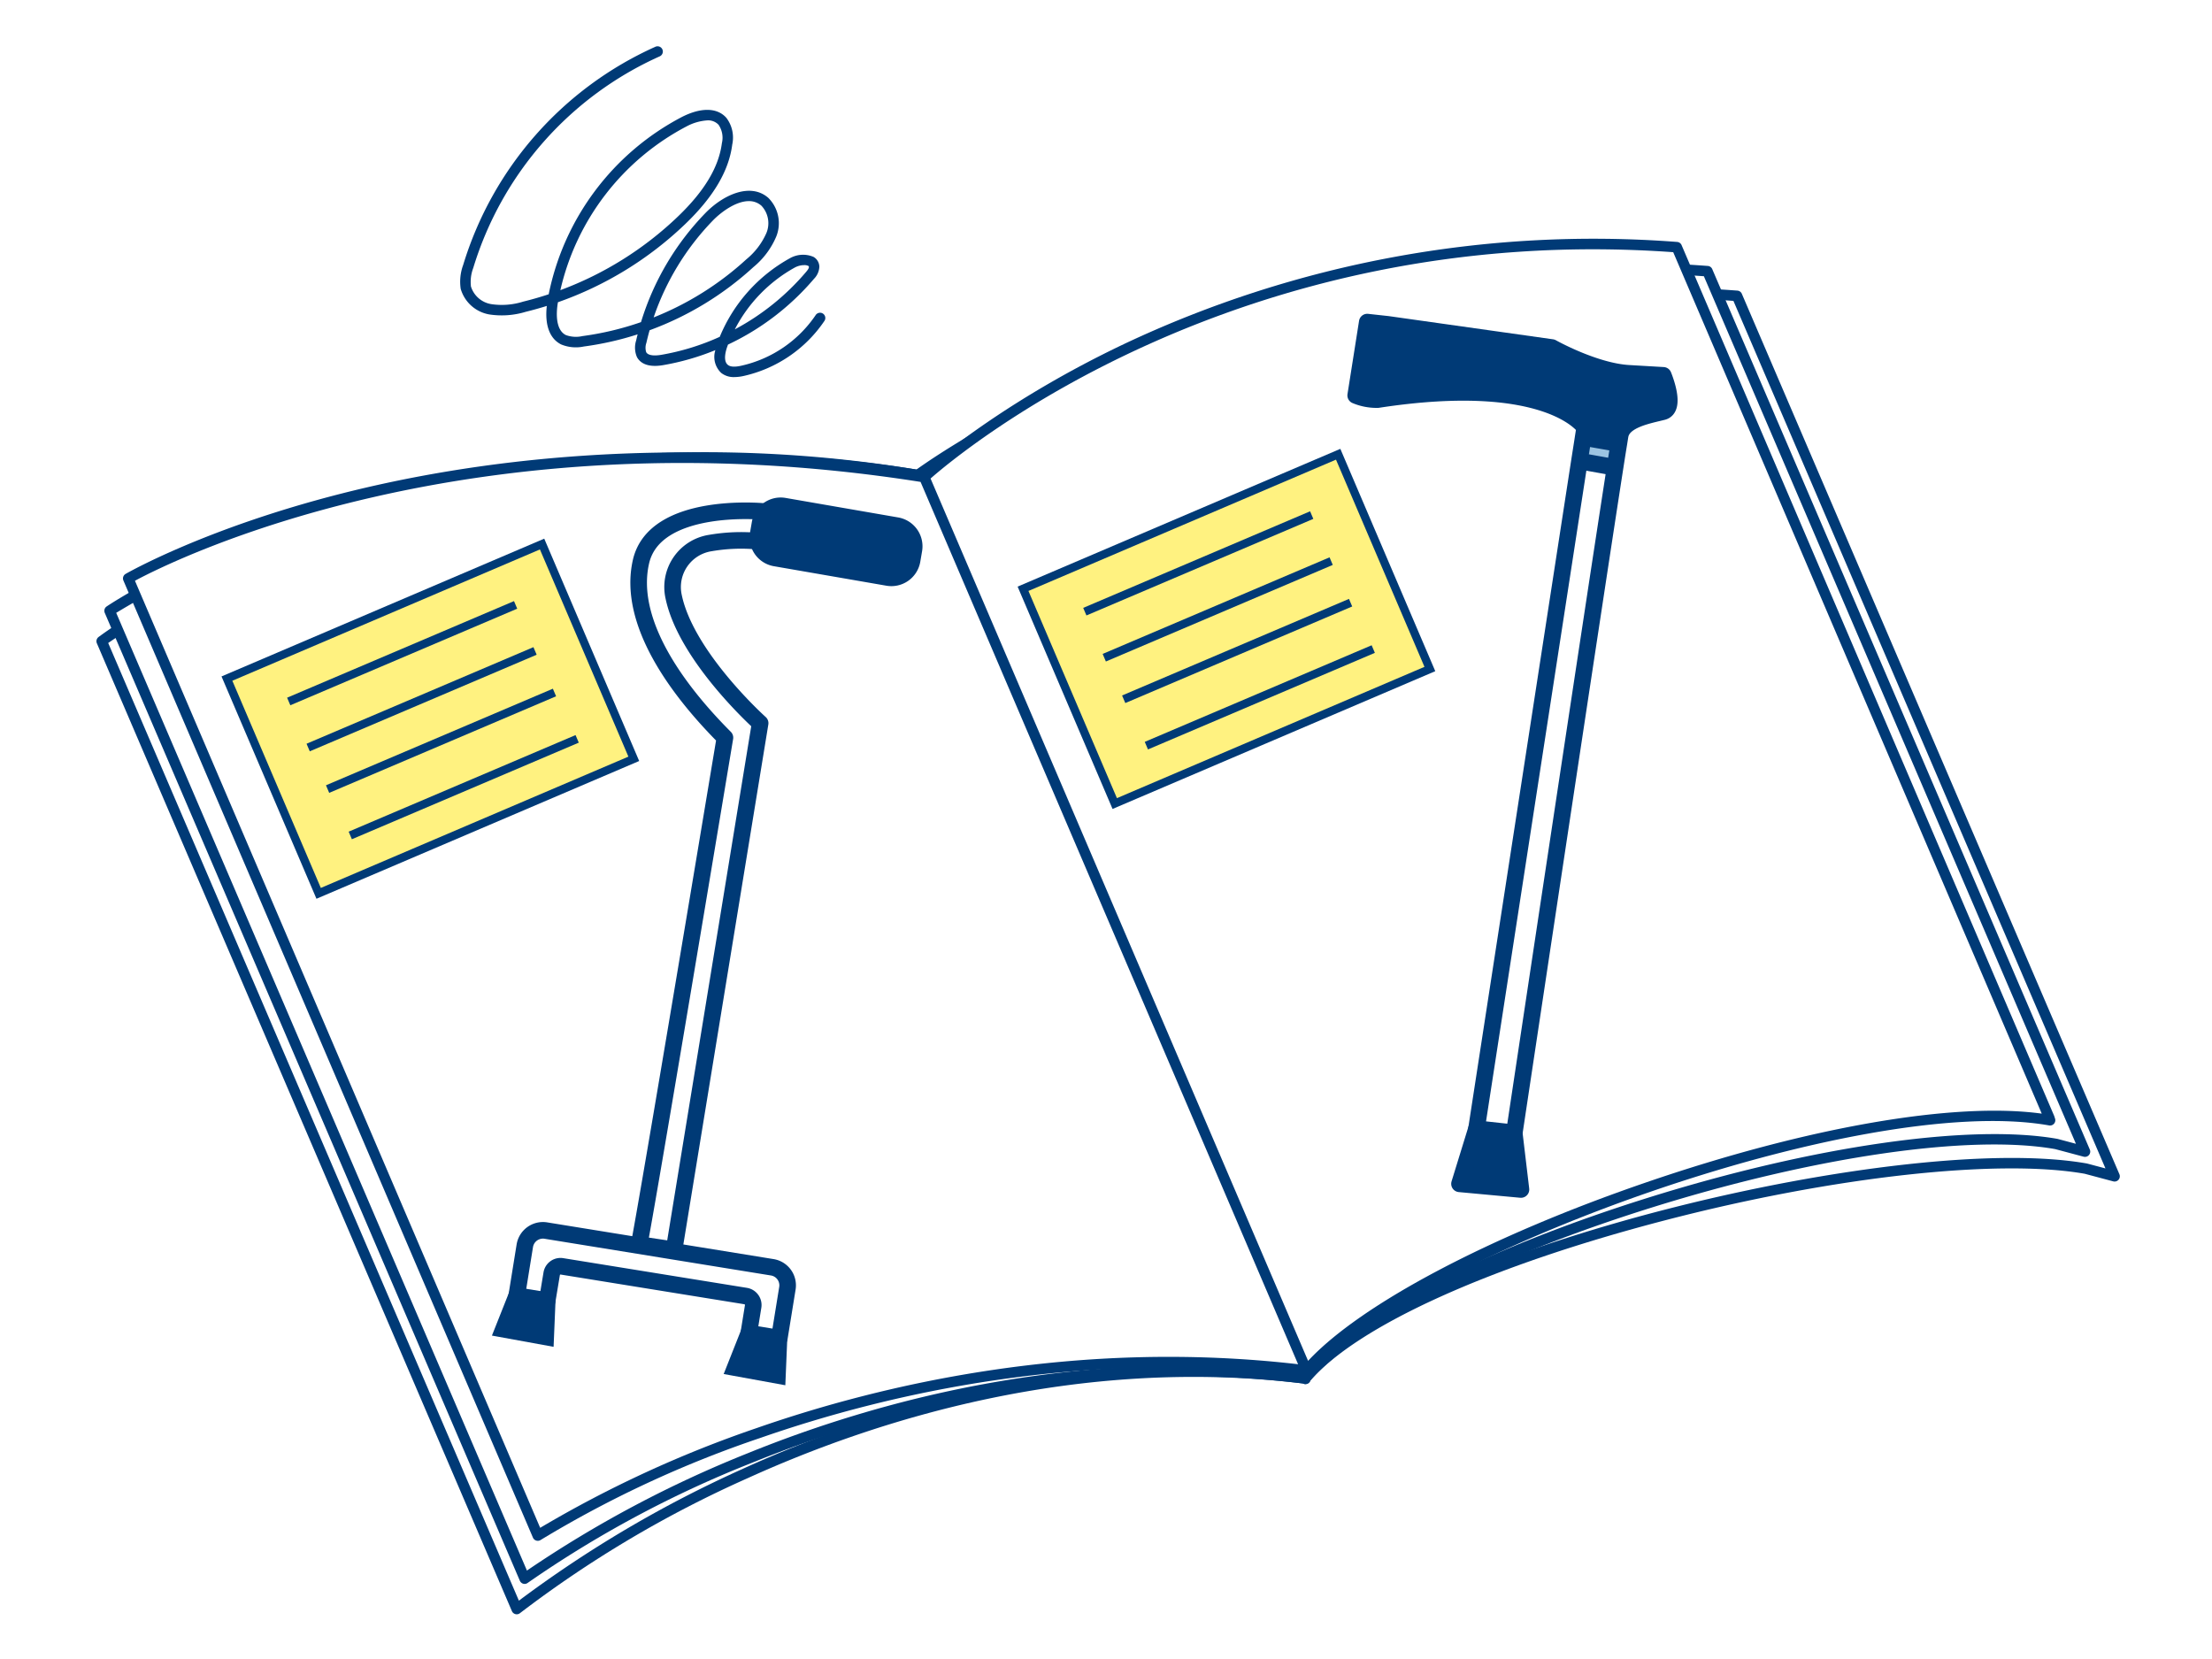 <svg xmlns="http://www.w3.org/2000/svg" width="240" height="180" viewBox="0 0 240 180">
  <defs>
    <style>
      .cls-1 {
        fill: #fff;
      }

      .cls-2 {
        fill: #003a76;
      }

      .cls-3 {
        fill: #9cc4e2;
      }

      .cls-4, .cls-6 {
        fill: none;
        stroke: #003a76;
        stroke-width: 1.8px;
      }

      .cls-4 {
        stroke-linecap: round;
        stroke-linejoin: round;
      }

      .cls-5 {
        fill: #fff280;
      }

      .cls-6 {
        stroke-miterlimit: 10;
      }
    </style>
  </defs>
  <g id="img_point02" transform="translate(-563 -469)">
    <rect id="長方形_1672" data-name="長方形 1672" class="cls-1" width="240" height="180" transform="translate(563 469)"/>
    <g id="img_point02-2" data-name="img_point02" transform="translate(573.465 474.026)">
      <g id="グループ_1192" data-name="グループ 1192">
        <g id="グループ_1172" data-name="グループ 1172" transform="translate(0 26.076)">
          <path id="パス_2144" data-name="パス 2144" class="cls-1" d="M118.5,175.218c-.344.268,37.395-23.284,88.879-19.448L248.343,251.3l-3.088-.824c-20.329-3.595-73.4,9.41-84.725,22.76-47.862-5.9-85.549,25.015-85.549,25.015L29.95,193.239s34.808-26.567,88.548-18.022l42.051,98.056" transform="translate(-29.379 -154.77)"/>
          <path id="パス_2145" data-name="パス 2145" class="cls-2" d="M74.4,298.232a.547.547,0,0,1-.135-.016.571.571,0,0,1-.389-.329L28.846,192.88a.57.57,0,0,1,.178-.678c.088-.067,8.949-6.76,24.274-12.3a130.273,130.273,0,0,1,64.513-5.865c6.654-3.883,41.993-22.934,89.029-19.423a.57.57,0,0,1,.482.344l40.966,95.526a.57.57,0,0,1-.671.776l-3.088-.824c-9.407-1.662-27.267.308-45.449,5.027-18.964,4.922-33.35,11.418-38.569,17.407a.572.572,0,0,1-.811.319c-24.5-2.975-46.257,3.929-60.2,10.254A123.113,123.113,0,0,0,74.764,298.1.571.571,0,0,1,74.4,298.232ZM30.074,192.847l44.56,103.906A128.2,128.2,0,0,1,98.993,282.42c13.936-6.325,35.59-13.22,60.046-10.456l-41.52-96.817a129.085,129.085,0,0,0-63.832,5.829A101.316,101.316,0,0,0,30.074,192.847Zm88.569-17.973L160.124,271.6c12.71-13.374,64.778-25.789,84.651-22.277l2,.532L206.41,155.728C160.455,152.408,125.837,170.718,118.644,174.874Z" transform="translate(-28.8 -154.185)"/>
        </g>
        <g id="グループ_1173" data-name="グループ 1173" transform="translate(0.859 23.45)">
          <path id="パス_2146" data-name="パス 2146" class="cls-1" d="M119.371,172.543c-.344.268,34.186-25.958,85.671-22.122l40.966,95.526-3.088-.824c-20.328-3.594-70.194,12.083-81.516,25.434-47.862-5.9-84.69,21.72-84.69,21.72L31.682,187.27S65.631,164,119.371,172.543L161.422,270.6" transform="translate(-31.111 -149.47)"/>
          <path id="パス_2147" data-name="パス 2147" class="cls-2" d="M76.135,292.271a.6.6,0,0,1-.147-.019.573.573,0,0,1-.377-.327L30.578,186.918a.57.57,0,0,1,.2-.7c.085-.059,8.733-5.921,23.845-10.642a141.366,141.366,0,0,1,64.023-4.215c3.15-2.267,37.07-25.729,85.857-22.09a.569.569,0,0,1,.482.344l40.966,95.526a.571.571,0,0,1-.672.776l-3.088-.824c-9.245-1.635-26.056.8-43.818,6.356-17.571,5.5-31.708,12.668-36.992,18.752a.572.572,0,0,1-.811.319c-24.526-2.985-46.065,3.041-59.826,8.63a119.361,119.361,0,0,0-24.268,13A.568.568,0,0,1,76.135,292.271ZM31.816,186.909,76.379,290.822A124.763,124.763,0,0,1,100.316,278.1c13.738-5.579,35.157-11.588,59.594-8.8l-41.52-96.817a140.186,140.186,0,0,0-63.378,4.174A100.2,100.2,0,0,0,31.816,186.909Zm87.68-14.747L161,268.933c5.749-6.118,19.777-13.167,37.039-18.568,17.924-5.609,34.937-8.054,44.405-6.381l2,.533-40.367-94.129C156.591,146.979,123.444,169.357,119.5,172.162Z" transform="translate(-30.532 -148.893)"/>
        </g>
        <g id="グループ_1174" data-name="グループ 1174" transform="translate(2.879 20.885)">
          <path id="パス_2148" data-name="パス 2148" class="cls-1" d="M122.119,170.16c-.339.265,30.845-28.747,81.644-24.954l40.421,94.469.083.258c-20.058-3.555-69.5,13.953-80.675,27.156-47.225-5.84-83.407,17.9-83.407,17.9L35.753,181.15S69.1,161.71,122.119,170.16l41.491,96.971" transform="translate(-35.182 -144.299)"/>
          <path id="パス_2149" data-name="パス 2149" class="cls-2" d="M79.606,284.991a.573.573,0,0,1-.525-.346L34.648,180.8a.57.57,0,0,1,.237-.717c.084-.049,8.577-4.944,23.446-8.724,13.666-3.474,35.686-6.7,63.067-2.373,1.791-1.657,9.56-8.019,21.788-13.832a119.283,119.283,0,0,1,60.04-11.09.571.571,0,0,1,.482.344l40.421,94.469c.007.016.013.033.018.049l.083.258a.571.571,0,0,1-.643.738c-20.472-3.631-69.073,14.184-80.018,26.82a.571.571,0,0,1-.81.318c-24.2-2.955-45.4,2.033-58.938,6.745a119.874,119.874,0,0,0-23.9,11.093A.571.571,0,0,1,79.606,284.991ZM35.9,180.826,79.867,283.581a125.535,125.535,0,0,1,23.545-10.842c13.513-4.706,34.594-9.685,58.688-6.907L121.139,170.1C72.335,162.416,40,178.622,35.9,180.826Zm86.323-11.092,40.961,95.731c5.749-6.164,19.63-13.51,36.648-19.351,17.541-6.021,33.461-8.777,42.954-7.472L202.8,145.176C155.512,141.785,125.4,166.935,122.224,169.734Z" transform="translate(-34.602 -143.725)"/>
        </g>
        <g id="グループ_1175" data-name="グループ 1175" transform="translate(39.449 0)">
          <path id="パス_2150" data-name="パス 2150" class="cls-2" d="M138.044,137.525a2.171,2.171,0,0,1-1.41-.451A2.392,2.392,0,0,1,136,134.6a27.01,27.01,0,0,1-5.678,1.631c-1.782.3-2.521-.307-2.829-.872a2.575,2.575,0,0,1-.087-1.809c.051-.221.1-.443.16-.662a33.355,33.355,0,0,1-5.829,1.318,4.174,4.174,0,0,1-2.473-.224c-1.244-.628-1.787-2.1-1.553-4.177q-1.138.357-2.3.642a8.92,8.92,0,0,1-3.954.279,3.926,3.926,0,0,1-3.09-2.784,5.258,5.258,0,0,1,.271-2.585,38.092,38.092,0,0,1,20.842-23.666.571.571,0,1,1,.461,1.044,36.938,36.938,0,0,0-20.21,22.949,4.244,4.244,0,0,0-.249,2.02,2.779,2.779,0,0,0,2.21,1.907,7.708,7.708,0,0,0,3.445-.271q1.408-.345,2.779-.8a27.971,27.971,0,0,1,14.429-19.225c2.09-1.071,3.857-1.041,4.848.083a3.534,3.534,0,0,1,.639,2.888c-.366,2.871-2.04,5.7-5.114,8.647a38.191,38.191,0,0,1-13.8,8.471c-.006.033-.011.066-.017.1-.137.839-.326,2.855.874,3.461a3.2,3.2,0,0,0,1.808.112,32.294,32.294,0,0,0,6.349-1.515,29.214,29.214,0,0,1,6.975-11.822c1.927-1.986,4.886-3.355,6.831-1.666a3.874,3.874,0,0,1,.862,4.216,8.655,8.655,0,0,1-2.472,3.3,33.928,33.928,0,0,1-11.264,6.854q-.191.677-.349,1.366a1.606,1.606,0,0,0-.022,1.009c.256.472,1.228.362,1.634.292a26.041,26.041,0,0,0,6.349-1.954,17.256,17.256,0,0,1,7.605-8.523,2.891,2.891,0,0,1,2.56-.153,1.248,1.248,0,0,1,.64,1.091,2,2,0,0,1-.58,1.292,27.743,27.743,0,0,1-9.33,7.135c-.028.073-.054.145-.08.219-.161.449-.477,1.542.06,1.98.273.222.737.253,1.461.094a13.224,13.224,0,0,0,8.06-5.477.571.571,0,1,1,.946.638,14.377,14.377,0,0,1-8.762,5.954A4.789,4.789,0,0,1,138.044,137.525Zm7.6-12.148a2.2,2.2,0,0,0-1.006.252,16.1,16.1,0,0,0-6.528,6.719,26.465,26.465,0,0,0,7.728-6.227c.11-.131.315-.373.311-.531a.119.119,0,0,0-.07-.128A.921.921,0,0,0,145.639,125.377Zm-6.01-6.944c-1.434,0-3.061,1.233-3.9,2.1a28.073,28.073,0,0,0-6.431,10.519,32.73,32.73,0,0,0,10.06-6.306,7.666,7.666,0,0,0,2.172-2.847,2.773,2.773,0,0,0-.537-2.966A2.017,2.017,0,0,0,139.629,118.433Zm-4.5-8.761a5.555,5.555,0,0,0-2.26.654,26.829,26.829,0,0,0-13.692,17.768,37.049,37.049,0,0,0,12.754-7.989c2.879-2.76,4.439-5.366,4.772-7.968a2.492,2.492,0,0,0-.363-1.988A1.545,1.545,0,0,0,135.128,109.672Z" transform="translate(-108.297 -101.638)"/>
        </g>
        <g id="グループ_1176" data-name="グループ 1176" transform="translate(136.624 29.921)">
          <path id="パス_2151" data-name="パス 2151" class="cls-2" d="M337.488,167.715s1.5,3.559-.051,3.951-4.241.849-4.614,2.505c-.022.087-.07.413-.154.94l-.314-.047-2.955-.516-.6-.091.171-1.092s-3.873-5.874-22.448-3.024a5.831,5.831,0,0,1-2.4-.455l1.255-7.953,2.232.245,17.8,2.513s4.6,2.585,8.345,2.8Z" transform="translate(-304.121 -161.933)"/>
          <path id="パス_2152" data-name="パス 2152" class="cls-3" d="M357.006,187.778l.314.047c-.1.6-.239,1.48-.411,2.584l-.225-.037-3.317-.594-.314-.048.339-2.158.057-.4.6.091Z" transform="translate(-328.771 -174.647)"/>
          <path id="パス_2153" data-name="パス 2153" class="cls-2" d="M332.76,338.747l.73,6.142-6.67-.617,1.842-5.975Z" transform="translate(-315.556 -250.779)"/>
        </g>
        <g id="グループ_1177" data-name="グループ 1177" transform="translate(136.624 29.921)">
          <line id="線_311" data-name="線 311" class="cls-4" x1="3.317" y1="0.594" transform="translate(24.595 15.131)"/>
          <path id="パス_2154" data-name="パス 2154" class="cls-4" d="M328.8,174.457l.171-1.092s-3.873-5.874-22.448-3.024a5.831,5.831,0,0,1-2.4-.455l1.255-7.953,2.232.245,17.8,2.513s4.6,2.585,8.345,2.8l3.741.219s1.5,3.559-.051,3.951-4.241.849-4.614,2.505c-.022.087-.07.413-.154.94-.1.6-.239,1.48-.411,2.584-2.333,14.982-10.933,72.206-10.933,72.206l-4.1-.45L328.4,177.017l.339-2.158Z" transform="translate(-304.121 -161.933)"/>
          <line id="線_312" data-name="線 312" class="cls-4" x1="2.955" y1="0.516" transform="translate(25.28 12.615)"/>
          <path id="パス_2155" data-name="パス 2155" class="cls-4" d="M328.662,338.3l-1.842,5.975,6.67.617-.73-6.142" transform="translate(-315.556 -250.779)"/>
        </g>
        <g id="グループ_1178" data-name="グループ 1178" transform="translate(99.948 43.674)">
          <rect id="長方形_993" data-name="長方形 993" class="cls-5" width="37.179" height="25.337" transform="translate(0.586 15.183) rotate(-23.118)"/>
          <path id="パス_2156" data-name="パス 2156" class="cls-2" d="M240.51,228.719l-10.3-24.124,35.015-14.947,10.3,24.123Zm-9.126-23.653,9.6,22.481L274.353,213.3l-9.6-22.48Z" transform="translate(-230.212 -189.648)"/>
        </g>
        <g id="グループ_1179" data-name="グループ 1179" transform="translate(107.062 50.449)">
          <rect id="長方形_994" data-name="長方形 994" class="cls-2" width="26.755" height="0.893" transform="translate(0 10.48) rotate(-23.06)"/>
        </g>
        <g id="グループ_1180" data-name="グループ 1180" transform="translate(109.172 55.444)">
          <rect id="長方形_995" data-name="長方形 995" class="cls-2" width="26.755" height="0.893" transform="translate(0 10.48) rotate(-23.06)"/>
        </g>
        <g id="グループ_1181" data-name="グループ 1181" transform="translate(111.28 59.953)">
          <rect id="長方形_996" data-name="長方形 996" class="cls-2" width="26.755" height="0.893" transform="translate(0 10.48) rotate(-23.06)"/>
        </g>
        <g id="グループ_1182" data-name="グループ 1182" transform="translate(113.74 64.985)">
          <rect id="長方形_997" data-name="長方形 997" class="cls-2" width="26.755" height="0.893" transform="translate(0 10.48) rotate(-23.06)"/>
        </g>
        <g id="グループ_1183" data-name="グループ 1183" transform="translate(13.572 53.418)">
          <rect id="長方形_998" data-name="長方形 998" class="cls-5" width="37.179" height="25.337" transform="translate(0.586 15.183) rotate(-23.118)"/>
          <path id="パス_2157" data-name="パス 2157" class="cls-2" d="M66.447,248.355l-10.3-24.123,35.015-14.948,10.3,24.124ZM57.321,224.7l9.6,22.48,33.372-14.246-9.6-22.481Z" transform="translate(-56.149 -209.284)"/>
        </g>
        <g id="グループ_1184" data-name="グループ 1184" transform="translate(20.686 60.193)">
          <rect id="長方形_999" data-name="長方形 999" class="cls-2" width="26.755" height="0.893" transform="translate(0 10.48) rotate(-23.06)"/>
        </g>
        <g id="グループ_1185" data-name="グループ 1185" transform="translate(22.795 65.189)">
          <rect id="長方形_1000" data-name="長方形 1000" class="cls-2" width="26.755" height="0.893" transform="translate(0 10.48) rotate(-23.06)"/>
        </g>
        <g id="グループ_1186" data-name="グループ 1186" transform="translate(24.903 69.697)">
          <rect id="長方形_1001" data-name="長方形 1001" class="cls-2" width="26.755" height="0.893" transform="translate(0 10.48) rotate(-23.06)"/>
        </g>
        <g id="グループ_1187" data-name="グループ 1187" transform="translate(27.364 74.729)">
          <rect id="長方形_1002" data-name="長方形 1002" class="cls-2" width="26.755" height="0.893" transform="translate(0 10.48) rotate(-23.06)"/>
        </g>
        <g id="グループ_1191" data-name="グループ 1191" transform="translate(44.151 49.852)">
          <g id="グループ_1190" data-name="グループ 1190">
            <g id="グループ_1188" data-name="グループ 1188">
              <path id="パス_2158" data-name="パス 2158" class="cls-2" d="M188.5,204.25a2.279,2.279,0,0,1,1.852,2.626l-.2,1.167a2.28,2.28,0,0,1-2.626,1.84L175.3,207.764a2.267,2.267,0,0,1-1.84-2.626l.2-1.154a2.862,2.862,0,0,1,.178-.584,2.31,2.31,0,0,1,.355-.533,2.26,2.26,0,0,1,2.08-.735Z" transform="translate(-145.81 -202.098)"/>
              <path id="パス_2159" data-name="パス 2159" class="cls-2" d="M173.2,383.727l-.165,3.945-4.592-.837,1.446-3.653Z" transform="translate(-143.297 -293.322)"/>
              <path id="パス_2160" data-name="パス 2160" class="cls-2" d="M122.53,375.33l-.165,3.945-4.592-.837,1.446-3.641Z" transform="translate(-117.773 -289.098)"/>
            </g>
            <g id="グループ_1189" data-name="グループ 1189">
              <path id="パス_2161" data-name="パス 2161" class="cls-4" d="M174.2,202.867a2.26,2.26,0,0,1,2.08-.735L188.5,204.25a2.279,2.279,0,0,1,1.852,2.626l-.2,1.167a2.28,2.28,0,0,1-2.626,1.84L175.3,207.764a2.267,2.267,0,0,1-1.84-2.626l.2-1.154a2.862,2.862,0,0,1,.178-.584A2.31,2.31,0,0,1,174.2,202.867Z" transform="translate(-145.81 -202.098)"/>
              <path id="パス_2162" data-name="パス 2162" class="cls-4" d="M160.887,203.267s-11.772-1.129-13.282,5.442c-1.5,6.546,3.945,13.929,9.108,19.1-9.007,54.1-9.311,54.992-9.311,54.992l3.793.571,9.337-57.136s-8.03-7.192-9.387-13.738a4.832,4.832,0,0,1,4-5.81,19.616,19.616,0,0,1,5.138-.2" transform="translate(-132.674 -202.65)"/>
              <path id="パス_2163" data-name="パス 2163" class="cls-4" d="M124,368.13l.482-2.9a.968.968,0,0,1,1.117-.812l19.929,3.222a.987.987,0,0,1,.812,1.129l-.469,2.9,3.311.532.875-5.4a1.985,1.985,0,0,0-1.649-2.283l-24.559-3.983a1.994,1.994,0,0,0-2.283,1.649l-.875,5.417" transform="translate(-119.241 -281.898)"/>
              <path id="パス_2164" data-name="パス 2164" class="cls-6" d="M119.219,374.8l-1.446,3.641,4.592.837.165-3.945Z" transform="translate(-117.773 -289.098)"/>
              <path id="パス_2165" data-name="パス 2165" class="cls-6" d="M169.886,383.182l-1.446,3.653,4.592.837.165-3.945Z" transform="translate(-143.297 -293.322)"/>
            </g>
          </g>
        </g>
      </g>
    </g>
  </g>
</svg>
